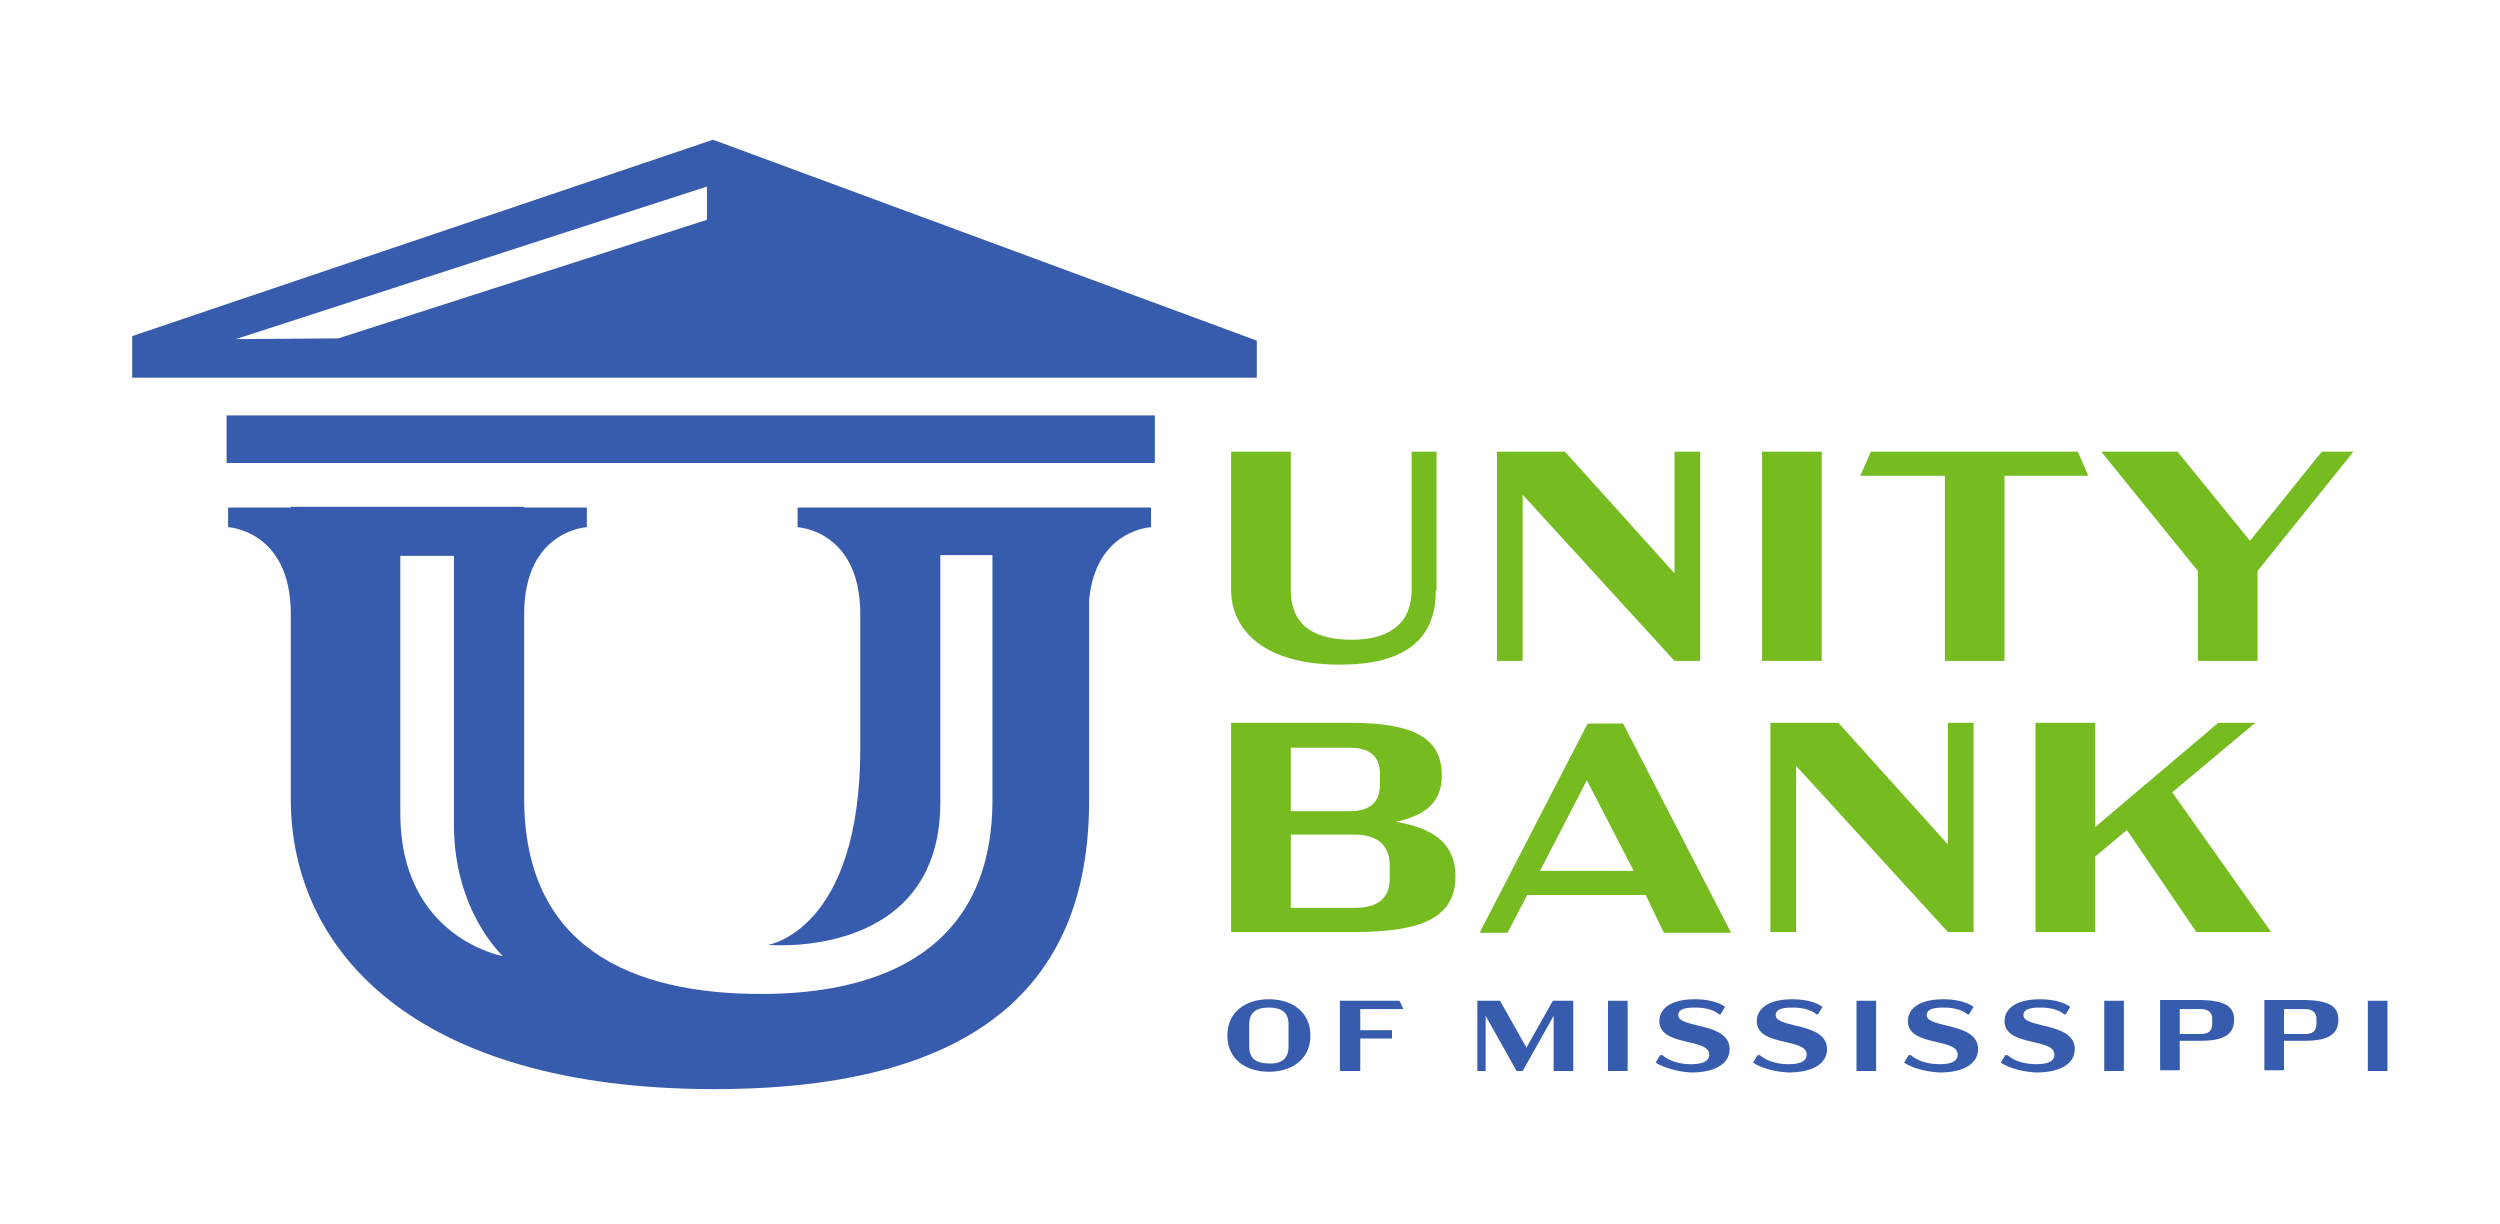 <?xml version="1.0" encoding="utf-8"?>
<!-- Generator: Adobe Illustrator 25.2.3, SVG Export Plug-In . SVG Version: 6.00 Build 0)  -->
<svg version="1.1" id="Layer_1" xmlns="http://www.w3.org/2000/svg" xmlns:xlink="http://www.w3.org/1999/xlink" x="0px" y="0px"
	 width="331px" height="162.1px" viewBox="0 0 331 162.1" style="enable-background:new 0 0 331 162.1;" xml:space="preserve">
<style type="text/css">
	.st0{fill:#76BC21;}
	.st1{fill:#385CAD;}
</style>
<g>
	<path class="st0" d="M190.1,78.2c0,5.1-2.5,9.8-12.7,9.8c-10.2,0-14.4-4.7-14.4-9.9V59.8h7.9v18.3c0,5.1,3.6,6.6,8.1,6.6
		c4.2,0,7.9-1.6,7.9-6.6V59.8h3.3V78.2z"/>
</g>
<g>
	<path class="st0" d="M225.1,59.8v27.7h-3.4l-20.1-22v22h-3.4V59.8h9l14.5,16.1V59.8H225.1z"/>
</g>
<g>
	<path class="st0" d="M233.3,59.8h7.9v27.7h-7.9V59.8z"/>
</g>
<g>
	<path class="st0" d="M265.4,63v24.5h-7.9V63h-11.2l1.4-3.2h27.4l1.4,3.2H265.4z"/>
</g>
<g>
	<path class="st0" d="M298.9,75.6v11.9H291V75.6l-12.8-15.8h10.1l9.6,11.8l9.5-11.8h4.2L298.9,75.6z"/>
</g>
<g>
	<path class="st0" d="M192.7,116c0,5.3-4.1,7.4-13.3,7.4H163V95.7h15.7c8.5,0,12.2,2,12.2,7c0,3.5-2.2,5.3-6.1,6.1
		C190.1,109.7,192.7,111.9,192.7,116z M170.9,107.4h7.8c2.7,0,4-1.2,4-3.5v-1.5c0-2.3-1.4-3.4-4-3.4h-7.8V107.4z M184,114.6
		c0-2.8-1.8-4.1-4.6-4.1h-8.5v9.7h8.5c2.8,0,4.6-1.1,4.6-3.9V114.6z"/>
</g>
<g>
	<path class="st0" d="M217.9,118.5h-15.7l-2.6,5h-3.7l14.3-27.7h4.7l14.3,27.7h-8.9L217.9,118.5z M216.3,115.3l-6.2-12l-6.2,12
		H216.3z"/>
</g>
<g>
	<path class="st0" d="M261.3,95.7v27.7h-3.4l-20.1-22v22h-3.4V95.7h9l14.5,16.1V95.7H261.3z"/>
</g>
<g>
	<path class="st0" d="M281.6,109.9l-4.2,3.5v10h-7.9V95.7h7.9v13.8l16.3-13.8h4.9l-11,9.2l13.1,18.5h-9.9L281.6,109.9z"/>
</g>
<g>
	<g>
		<path class="st1" d="M162.5,137.1c0-3.1,2.4-4.8,5.5-4.8c3.1,0,5.5,1.7,5.5,4.8c0,3.1-2.4,4.8-5.5,4.8
			C164.9,141.9,162.5,140.2,162.5,137.1z M170.6,138.6v-3c0-1.6-1-2.2-2.6-2.2c-1.6,0-2.6,0.6-2.6,2.2v3c0,1.6,1,2.2,2.6,2.2
			C169.6,140.9,170.6,140.2,170.6,138.6z"/>
	</g>
	<g>
		<path class="st1" d="M180.1,136.4h4.2v1.1h-4.2v4.3h-2.7v-9.3h7.9l0.5,1.1h-5.7V136.4z"/>
	</g>
	<g>
		<path class="st1" d="M208.3,132.5v9.3h-2.6v-7.3l-4.1,7.3h-0.8l-4.1-7.3v7.3h-1.1v-9.3h3l3.5,6.2l3.5-6.2H208.3z"/>
	</g>
	<g>
		<path class="st1" d="M212.9,132.5h2.6v9.3h-2.6V132.5z"/>
	</g>
	<g>
		<path class="st1" d="M219.2,140.7l0.6-1h0.3c0.8,0.7,2.1,1.2,3.8,1.2c1.6,0,2.4-0.4,2.4-1.3c0-2.2-6.6-1-6.6-4.4
			c0-1.7,1.6-2.9,4.7-2.9c1.5,0,3,0.3,4,1l-0.6,1h-0.2c-0.7-0.6-1.8-0.9-3.2-0.9c-1.7,0-2.2,0.4-2.2,1c0,1.8,6.8,0.9,6.8,4.5
			c0,2.1-2.2,3.1-5.1,3.1C222.1,141.9,220.4,141.4,219.2,140.7z"/>
	</g>
	<g>
		<path class="st1" d="M232.1,140.7l0.6-1h0.3c0.8,0.7,2.1,1.2,3.8,1.2c1.6,0,2.4-0.4,2.4-1.3c0-2.2-6.6-1-6.6-4.4
			c0-1.7,1.6-2.9,4.7-2.9c1.5,0,3,0.3,4,1l-0.6,1h-0.2c-0.7-0.6-1.8-0.9-3.2-0.9c-1.7,0-2.2,0.4-2.2,1c0,1.8,6.8,0.9,6.8,4.5
			c0,2.1-2.2,3.1-5.1,3.1C234.9,141.9,233.2,141.4,232.1,140.7z"/>
	</g>
	<g>
		<path class="st1" d="M245.8,132.5h2.6v9.3h-2.6V132.5z"/>
	</g>
	<g>
		<path class="st1" d="M252.1,140.7l0.6-1h0.3c0.8,0.7,2.1,1.2,3.8,1.2c1.6,0,2.4-0.4,2.4-1.3c0-2.2-6.6-1-6.6-4.4
			c0-1.7,1.6-2.9,4.7-2.9c1.5,0,3,0.3,4,1l-0.6,1h-0.2c-0.7-0.6-1.8-0.9-3.2-0.9c-1.7,0-2.2,0.4-2.2,1c0,1.8,6.8,0.9,6.8,4.5
			c0,2.1-2.2,3.1-5.1,3.1C254.9,141.9,253.2,141.4,252.1,140.7z"/>
	</g>
	<g>
		<path class="st1" d="M264.9,140.7l0.6-1h0.3c0.8,0.7,2.1,1.2,3.8,1.2c1.6,0,2.4-0.4,2.4-1.3c0-2.2-6.6-1-6.6-4.4
			c0-1.7,1.6-2.9,4.7-2.9c1.5,0,3,0.3,4,1l-0.6,1h-0.2c-0.7-0.6-1.8-0.9-3.2-0.9c-1.7,0-2.2,0.4-2.2,1c0,1.8,6.8,0.9,6.8,4.5
			c0,2.1-2.2,3.1-5.1,3.1C267.7,141.9,266,141.4,264.9,140.7z"/>
	</g>
	<g>
		<path class="st1" d="M278.6,132.5h2.6v9.3h-2.6V132.5z"/>
	</g>
	<g>
		<path class="st1" d="M295.8,135c0,1.9-1.3,2.8-4.4,2.8h-2.8v3.9h-2.6v-9.3h5.5C294.5,132.5,295.8,133.2,295.8,135z M292.9,134.9
			c0-0.9-0.6-1.3-1.5-1.3h-2.8v3.3h2.8c1,0,1.5-0.4,1.5-1.4V134.9z"/>
	</g>
	<g>
		<path class="st1" d="M309.6,135c0,1.9-1.3,2.8-4.4,2.8h-2.8v3.9h-2.6v-9.3h5.5C308.3,132.5,309.6,133.2,309.6,135z M306.7,134.9
			c0-0.9-0.6-1.3-1.5-1.3h-2.8v3.3h2.8c1,0,1.5-0.4,1.5-1.4V134.9z"/>
	</g>
	<g>
		<path class="st1" d="M313.5,132.5h2.6v9.3h-2.6V132.5z"/>
	</g>
</g>
<g>
	<g>
		<path class="st1" d="M166.4,45.1L94.4,18.5l-76.9,26V50l148.9,0L166.4,45.1z M93.6,29.1L44.8,44.8l-13.6,0.1l62.4-20.2V29.1z"/>
	</g>
	<g>
		<path class="st1" d="M134.4,67.2L134.4,67.2l-9.9,0v0h-10.6v0h-8.3v2.6c0,0,8.2,0.4,8.3,11.3v18c0,24.1-12.2,26-12.2,26
			s22.8,2.1,22.8-18.9V73.5h6.9v32.4c0,19.6-14.3,25.7-30.6,25.7c-17.3,0-31.4-6.2-31.4-25.9V92.7l0,0c0,0,0-3.9,0-11.4
			c0-11.1,8.3-11.5,8.3-11.5v-2.6h-8.3v-0.1H38.5v0.1h-8.3v2.6c0,0,8.3,0.4,8.3,11.5c0,7.4,0,11.4,0,11.4l0,0v13.1
			c0,19.9,16.2,38.4,56.1,38.4c40,0,49.6-18.5,49.6-38.2V79.4c0.9-9.3,8.2-9.6,8.2-9.6v-2.6H134.4z M53,107.7c0-9.6,0-34.1,0-34.1
			h7.1c0,0,0,27.9,0,35.6c0,11.5,6.5,17.4,6.5,17.4S53,124.2,53,107.7z"/>
	</g>
	<g>
		<g>
			<rect x="30" y="55" class="st1" width="122.9" height="6.3"/>
		</g>
	</g>
</g>
</svg>
